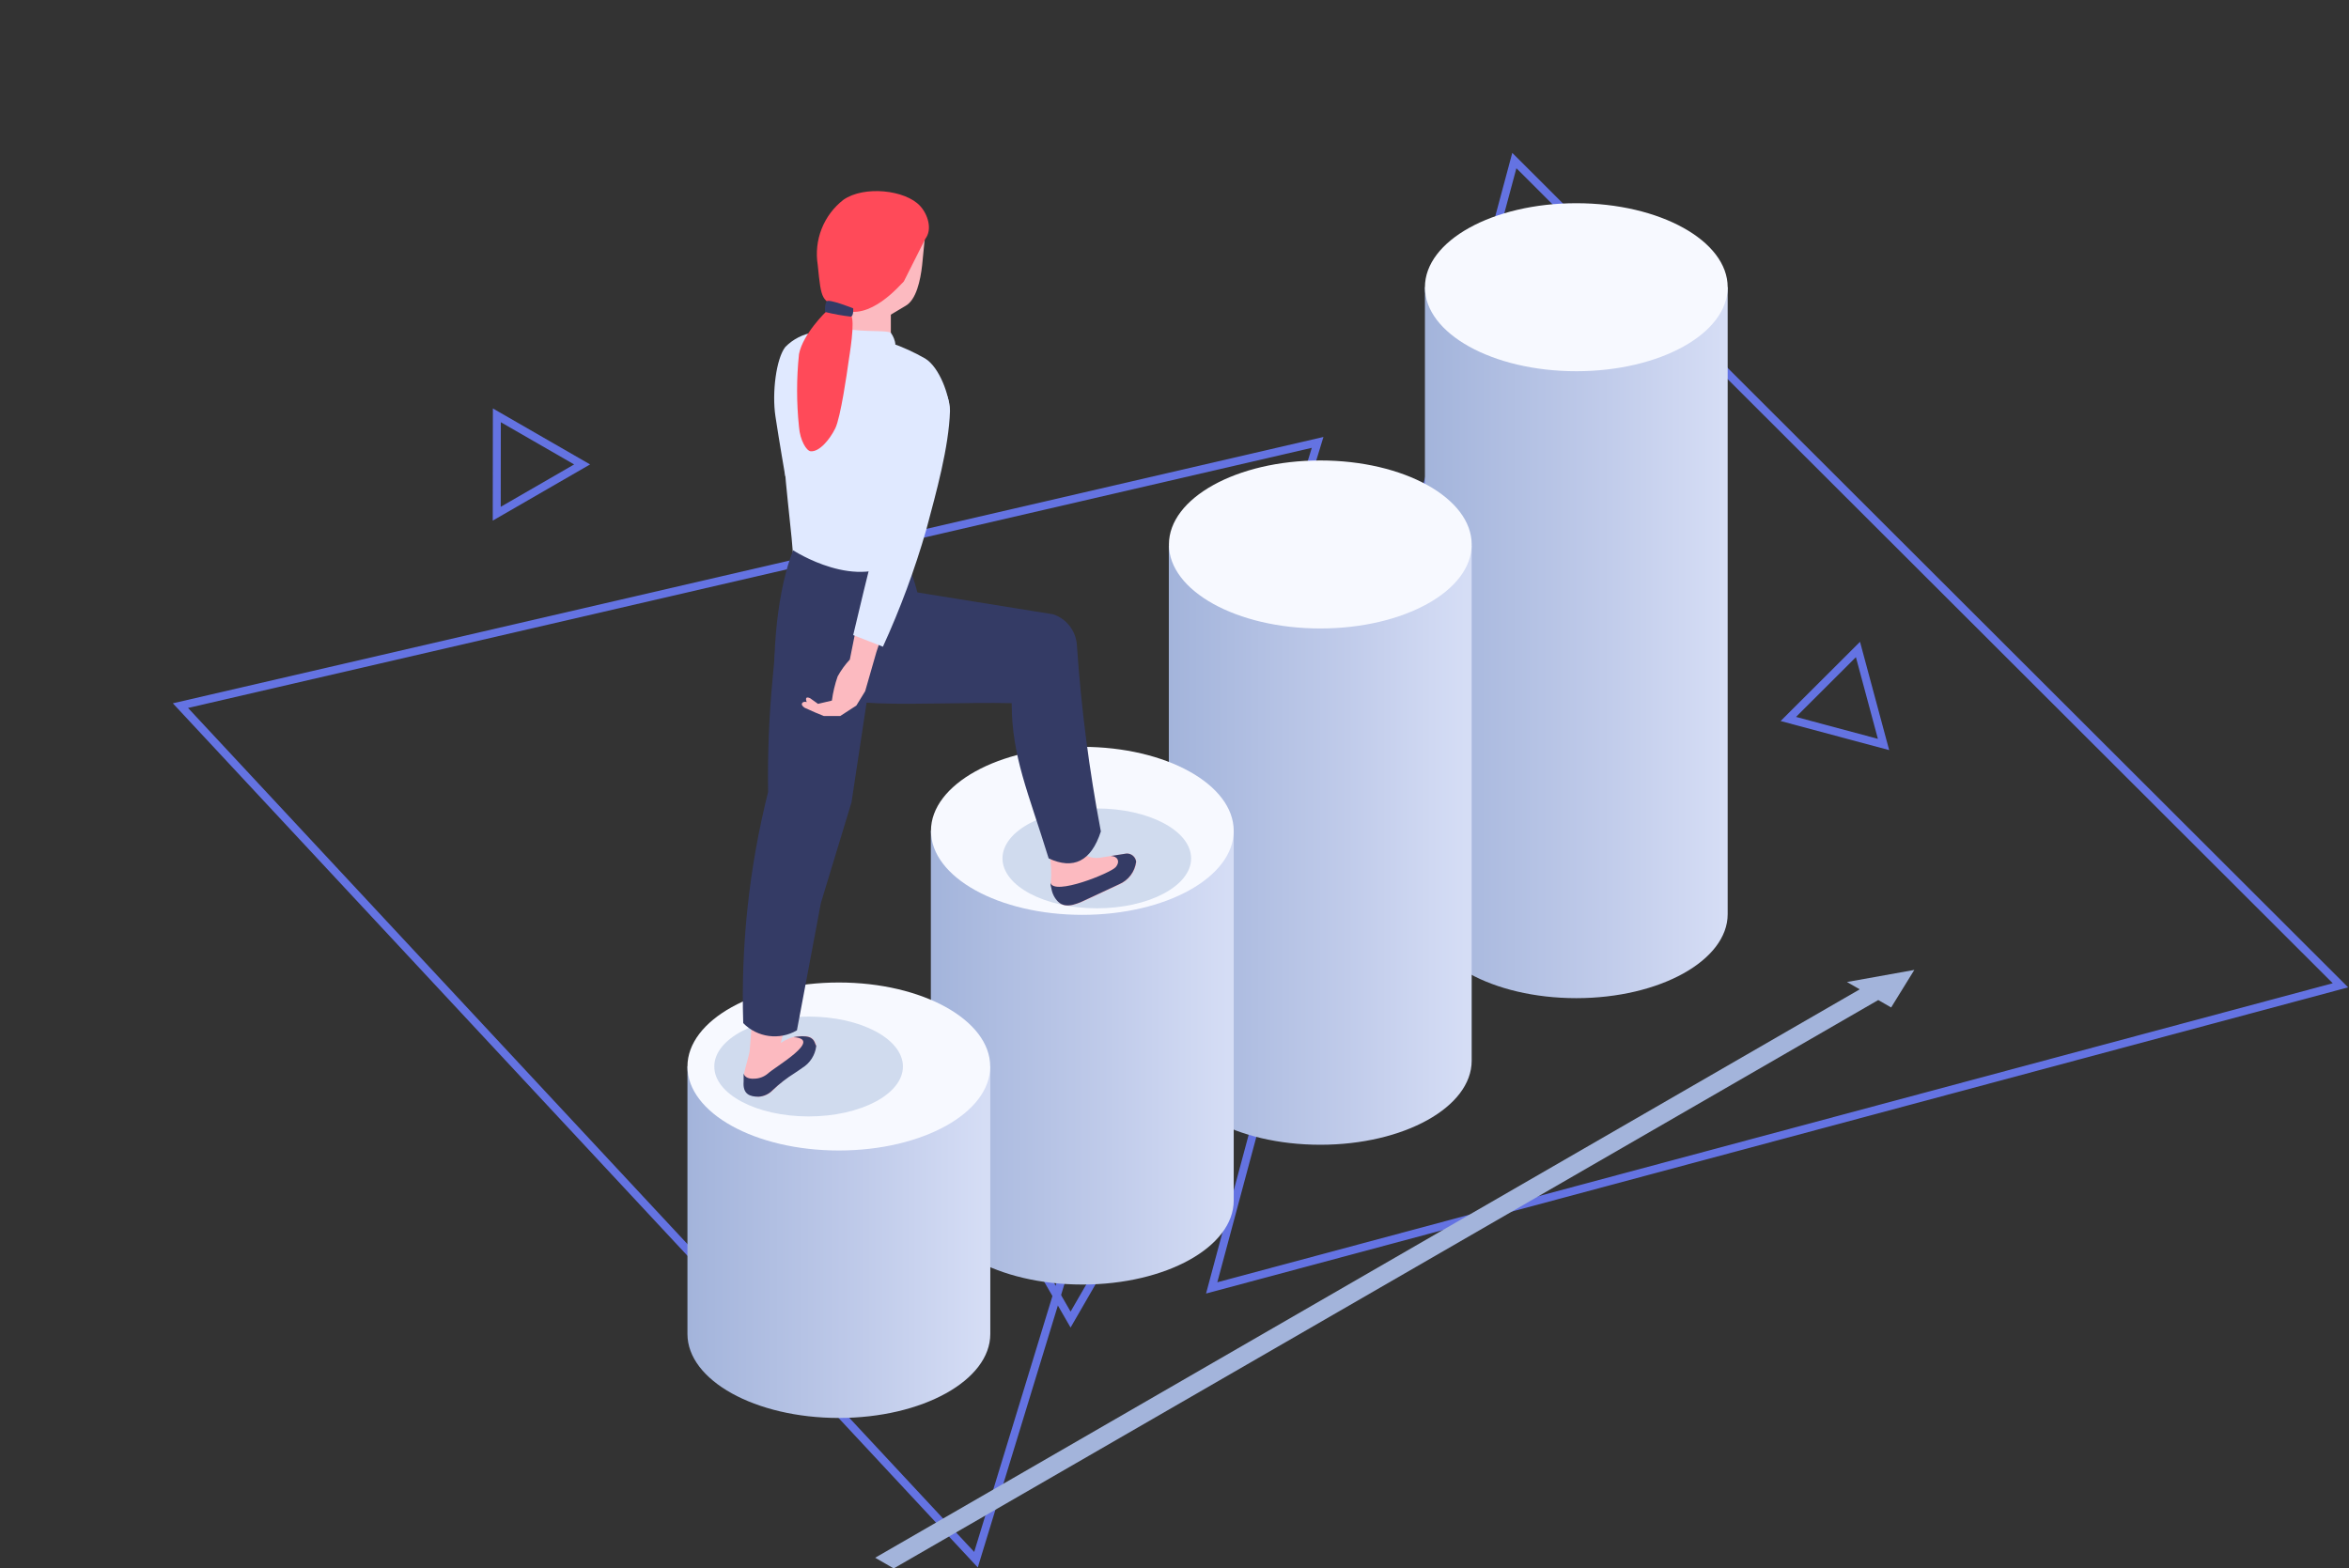 <svg width="885" height="591" viewBox="0 0 885 591" fill="none" xmlns="http://www.w3.org/2000/svg">
<rect x="0" y="0" width="885" height="591" fill="#333333" stroke="none"/>
<path d="M70.847 266.76L367.036 584.768L494.227 168.746L70.847 266.76ZM65.116 265.007L498.616 164.65L368.385 590.618L65.116 265.007Z" fill="#6473E2"/>
<path d="M571.312 63.393L458.633 483.161L878.873 370.488L571.312 63.393ZM569.759 57.603L884.673 372.039L454.387 487.406L569.759 57.603Z" fill="#6473E2"/>
<path d="M188.689 159.093L188.653 190.968L216.313 174.999L188.689 159.093ZM185.695 153.907L222.319 174.995L185.647 196.168L185.695 153.907Z" fill="#6473E2"/>
<path d="M387.444 466.595L403.349 494.217L419.318 466.558L387.444 466.595ZM382.258 463.601L424.518 463.552L403.345 500.223L382.258 463.601Z" fill="#6473E2"/>
<path d="M699.224 247.622L676.658 270.135L707.509 278.402L699.224 247.622ZM700.773 241.838L711.758 282.646L670.856 271.686L700.773 241.838Z" fill="#6473E2"/>
<g clip-path="url(#clip0_146_683)">
<path d="M306.664 125.244C302.569 125.856 298.783 127.781 295.877 130.731C292.443 135.098 290.801 147.938 292.145 156.858C293.489 165.778 295.878 179.589 295.878 179.589L306.664 125.244Z" fill="#E0E9FF"/>
<path d="M335.628 129.201C340.12 130.759 344.456 132.734 348.58 135.101C354.029 138.423 357.725 149.21 357.725 154.211C357.725 159.212 339.734 206.273 339.062 211.689C338.39 217.105 298.527 217.922 298.826 211.689C299.125 205.456 294.234 172.162 295.541 166.302C296.848 160.442 290.763 130.918 304.872 127.186C318.981 123.454 335.628 129.201 335.628 129.201Z" fill="#E0E9FF"/>
<path d="M536.848 108.224V344.454C536.848 361.959 562.378 376.106 593.881 376.106C625.384 376.106 650.914 361.848 650.914 344.454V108.224H536.848Z" fill="url(#paint0_linear_146_683)"/>
<path d="M593.881 139.876C625.379 139.876 650.914 125.705 650.914 108.224C650.914 90.743 625.379 76.572 593.881 76.572C562.382 76.572 536.848 90.743 536.848 108.224C536.848 125.705 562.382 139.876 593.881 139.876Z" fill="#F7F9FF"/>
<path d="M440.362 205.605V399.695C440.362 417.163 465.93 431.347 497.432 431.347C528.934 431.347 554.465 417.163 554.465 399.695V205.605H440.362Z" fill="url(#paint1_linear_146_683)"/>
<path d="M497.433 236.81C528.932 236.81 554.466 222.639 554.466 205.158C554.466 187.677 528.932 173.506 497.433 173.506C465.935 173.506 440.4 187.677 440.4 205.158C440.4 222.639 465.935 236.81 497.433 236.81Z" fill="#F7F9FF"/>
<path d="M350.708 313.064V452.364C350.708 469.832 376.276 484.016 407.778 484.016C439.28 484.016 464.811 469.832 464.811 452.364V313.064H350.708Z" fill="url(#paint2_linear_146_683)"/>
<path d="M407.778 344.716C439.277 344.716 464.811 330.545 464.811 313.064C464.811 295.583 439.277 281.412 407.778 281.412C376.28 281.412 350.745 295.583 350.745 313.064C350.745 330.545 376.28 344.716 407.778 344.716Z" fill="#F7F9FF"/>
<path d="M721.233 365.468L695.852 370.022L700.667 372.784L329.731 586.955L336.711 590.986L707.647 376.815L712.499 379.615L721.233 365.468Z" fill="#A3B4DB"/>
<path d="M259 401.86V502.638C259 520.106 284.53 534.29 316.033 534.29C347.536 534.29 373.103 520.106 373.103 502.638V401.86H259Z" fill="url(#paint3_linear_146_683)"/>
<path d="M316.033 433.512C347.531 433.512 373.066 419.341 373.066 401.86C373.066 384.379 347.531 370.208 316.033 370.208C284.535 370.208 259 384.379 259 401.86C259 419.341 284.535 433.512 316.033 433.512Z" fill="#F7F9FF"/>
<path d="M304.648 420.672C324.273 420.672 340.181 412.249 340.181 401.86C340.181 391.47 324.273 383.048 304.648 383.048C285.024 383.048 269.115 391.47 269.115 401.86C269.115 412.249 285.024 420.672 304.648 420.672Z" fill="#D0DBEE"/>
<path d="M413.227 342.252C432.852 342.252 448.76 333.83 448.76 323.44C448.76 313.05 432.852 304.628 413.227 304.628C393.603 304.628 377.694 313.05 377.694 323.44C377.694 333.83 393.603 342.252 413.227 342.252Z" fill="#D0DBEE"/>
<path d="M424.425 321.611L415.173 323.067C413.947 323.343 412.677 323.363 411.442 323.125C410.208 322.886 409.037 322.395 408.002 321.682C407.535 321.354 407.155 320.918 406.895 320.411C406.635 319.904 406.503 319.341 406.509 318.771C406.509 318.024 406.509 317.166 406.509 316.196C406.509 316.196 406.509 280.696 404.158 251.325L382.434 247.782H382.173L382.696 249.499L383.107 250.805C383.707 259.091 391.729 300.821 395.499 322.394C396.046 325.711 396.184 329.083 395.91 332.434C395.987 335.177 397.002 337.812 398.784 339.899C401.884 342.773 406.772 340.31 410.579 338.518L421.779 333.293C423.492 332.553 424.982 331.379 426.101 329.886C427.221 328.393 427.931 326.634 428.162 324.783C428.076 323.872 427.638 323.03 426.941 322.437C426.244 321.845 425.343 321.548 424.43 321.61L424.425 321.611Z" fill="#FCBAC0"/>
<path d="M424.425 321.611L418.49 322.544C420.953 322.544 422.223 324.56 420.319 326.762C418.415 328.964 397.103 337.624 395.759 332.622C395.79 333.368 395.916 334.107 396.132 334.822C396.428 336.704 397.317 338.443 398.67 339.786C401.77 342.809 406.658 340.197 410.465 338.405L421.665 333.18C423.38 332.443 424.872 331.27 425.992 329.777C427.112 328.283 427.821 326.523 428.048 324.67C427.936 323.799 427.502 323.002 426.831 322.436C426.16 321.869 425.302 321.575 424.425 321.611V321.611Z" fill="#343B65"/>
<path d="M310.695 325.795L290.801 321.425V322.619C285.874 338.819 282.888 393.163 282.401 396.336C282.14 397.754 280.572 403.129 280.348 404.473C280.366 404.684 280.366 404.897 280.348 405.108V407.495C280.299 408.256 280.412 409.019 280.679 409.733C280.946 410.448 281.361 411.098 281.897 411.641C282.432 412.184 283.077 412.608 283.788 412.884C284.499 413.16 285.26 413.283 286.022 413.245C288.005 413.114 289.868 412.249 291.248 410.819C293.689 408.322 296.392 406.094 299.31 404.175C300.392 403.466 301.4 402.794 302.147 402.234C303.173 401.468 304.112 400.591 304.947 399.621C306.371 398.082 307.239 396.11 307.41 394.021C307.41 393.797 307.41 393.536 307.41 393.275C307.094 392.352 306.476 391.563 305.656 391.035C305 390.613 304.235 390.393 303.456 390.401H300.505C298.228 390.789 296.063 391.668 294.16 392.976L309.422 334.489C310.046 332.337 310.508 330.141 310.803 327.92C310.912 327.277 310.987 326.629 311.027 325.979L310.695 325.795Z" fill="#FCBAC0"/>
<path d="M307.522 394.171C307.321 395.847 306.744 397.457 305.833 398.879C304.923 400.301 303.702 401.498 302.264 402.382C301.518 402.942 300.472 403.614 299.427 404.323C296.427 406.199 293.626 408.376 291.066 410.818C289.682 412.243 287.821 413.107 285.84 413.244C282.593 413.244 279.756 412.386 280.167 407.496V404.473C280.578 406.073 282.367 406.526 283.9 406.451C285.88 406.484 287.804 405.794 289.312 404.51C291.887 402.047 310.401 391.521 298.942 390.81L300.286 390.586C305.81 389.951 306.631 391.743 307.191 393.423C307.337 393.655 307.45 393.906 307.527 394.169L307.522 394.171Z" fill="#343B65"/>
<path d="M280.014 385.512C282.601 388.153 285.996 389.855 289.661 390.348C293.325 390.842 297.049 390.099 300.244 388.237L309.277 340.237L320.81 302.315L329.245 246.589L329.77 243.08L319.879 240.355L293.153 232.89C292.593 239.944 291.809 247.633 291.063 255.99C289.728 270.095 289.167 284.262 289.383 298.429C282.246 326.882 279.093 356.188 280.014 385.508V385.512Z" fill="#343B65"/>
<path d="M302.782 255.919C308.903 268.833 345.782 264.242 381.165 264.952C381.165 285.108 387.436 298.545 395.087 323.44C404.381 327.77 411.099 324.597 414.757 313.288C410.342 290.1 407.325 266.667 405.724 243.117C405.564 240.508 404.63 238.007 403.041 235.933C401.451 233.858 399.28 232.305 396.803 231.471L335.852 221.655C296.325 227.776 321.552 253.045 302.782 255.919Z" fill="#343B65"/>
<path d="M332.344 120.504L341.115 115.278C345.221 113.038 346.788 105.578 347.423 99.9L348.58 88.143L346.602 80.678L319.168 79.185L312.3 97.474L315.547 115.726L332.344 120.504Z" fill="#FCBAC0"/>
<path d="M335.629 129.126V113.897L315.291 109.306L310.621 127.969C315.473 135.769 324.357 127.745 335.629 129.126Z" fill="#FCBAC0"/>
<path d="M348.581 90.047L340.518 106.059C339.394 106.995 327.604 121.474 316.929 116.473C309.464 113.002 309.464 113.45 308.083 99.789C307.348 95.207 307.861 90.511 309.568 86.196C311.274 81.881 314.112 78.105 317.783 75.266C325.547 69.854 341.111 71.534 346.673 77.617C349.588 80.795 351.38 86.464 348.581 90.047Z" fill="#FF4A59"/>
<path d="M298.826 207.359C298.826 207.359 292.588 221.281 291.772 248.417C291.172 272.193 345.632 223.26 345.632 223.26C345.632 223.26 341.9 208.33 339.249 210.346C323.461 223.446 298.826 207.359 298.826 207.359Z" fill="#343B65"/>
<path d="M330.179 245.73L325.961 260.436L322.639 265.848L316.551 269.804H310.397L307.297 268.535L303.191 266.706C301.101 265.4 302.37 264.056 303.938 264.541C303.378 263.048 303.677 262.413 305.207 263.085L308.193 265.213L313.419 263.981C313.832 260.88 314.557 257.829 315.584 254.874C316.848 252.578 318.39 250.447 320.175 248.529L322.075 239.011L331.63 241.4L330.179 245.73Z" fill="#FCBAC0"/>
<path d="M353.915 144.317C356.49 147.233 357.913 150.989 357.915 154.88C357.467 168.58 352.839 185.151 348.957 199.67C344.615 214.721 339.163 229.43 332.646 243.676L321.446 239.309C321.446 239.309 328.915 207.62 330.702 201.984C332.489 196.348 335.928 161.86 337.831 158.314C339.734 154.768 344.848 136.33 348.954 139.166C350.836 140.647 352.506 142.381 353.915 144.317V144.317Z" fill="#E0E9FF"/>
<path d="M337.383 129.835C337.185 128.248 336.594 126.736 335.666 125.435C334.434 124.315 325.215 125.211 319.056 123.905C312.897 122.599 307.112 121.143 307.856 126.854C308.309 129.173 309.654 131.222 311.6 132.562C313.547 133.902 315.942 134.425 318.27 134.02C324.514 132.097 330.907 130.697 337.383 129.835V129.835Z" fill="#E0E9FF"/>
<path d="M311.255 117.406C311.255 117.406 302.521 125.767 301.028 133.418C300.072 142.538 300.072 151.732 301.028 160.852C301.439 166.04 303.865 169.885 305.395 170.034C308.68 170.37 312.636 165.592 314.689 161.412C316.742 157.232 319.205 139.838 319.616 136.812C320.027 133.786 322.341 120.986 320.549 118.523C319.326 117.362 317.761 116.626 316.087 116.425C314.412 116.223 312.718 116.568 311.255 117.406V117.406Z" fill="#FF4A59"/>
<path d="M310.844 117.555C310.844 117.555 310.62 114.494 311.479 113.524C312.338 112.554 321.445 116.173 321.445 116.173C321.445 116.173 321.669 119.122 320.545 119.308C317.277 118.932 314.037 118.346 310.845 117.554L310.844 117.555Z" fill="#343B65"/>
</g>
<defs>
<linearGradient id="paint0_linear_146_683" x1="536.848" y1="242.165" x2="650.914" y2="242.165" gradientUnits="userSpaceOnUse">
<stop stop-color="#A3B4DB"/>
<stop offset="0.59" stop-color="#C0CBEA"/>
<stop offset="0.98" stop-color="#D5DDF5"/>
</linearGradient>
<linearGradient id="paint1_linear_146_683" x1="440.362" y1="318.476" x2="554.465" y2="318.476" gradientUnits="userSpaceOnUse">
<stop stop-color="#A3B4DB"/>
<stop offset="0.59" stop-color="#C0CBEA"/>
<stop offset="0.98" stop-color="#D5DDF5"/>
</linearGradient>
<linearGradient id="paint2_linear_146_683" x1="350.708" y1="398.54" x2="464.811" y2="398.54" gradientUnits="userSpaceOnUse">
<stop stop-color="#A3B4DB"/>
<stop offset="0.59" stop-color="#C0CBEA"/>
<stop offset="0.98" stop-color="#D5DDF5"/>
</linearGradient>
<linearGradient id="paint3_linear_146_683" x1="259" y1="467.942" x2="373.103" y2="467.942" gradientUnits="userSpaceOnUse">
<stop stop-color="#A3B4DB"/>
<stop offset="0.59" stop-color="#C0CBEA"/>
<stop offset="0.98" stop-color="#D5DDF5"/>
</linearGradient>
<clipPath id="clip0_146_683">
<rect width="462.233" height="518.986" fill="white" transform="translate(259 72)"/>
</clipPath>
</defs>
</svg>

